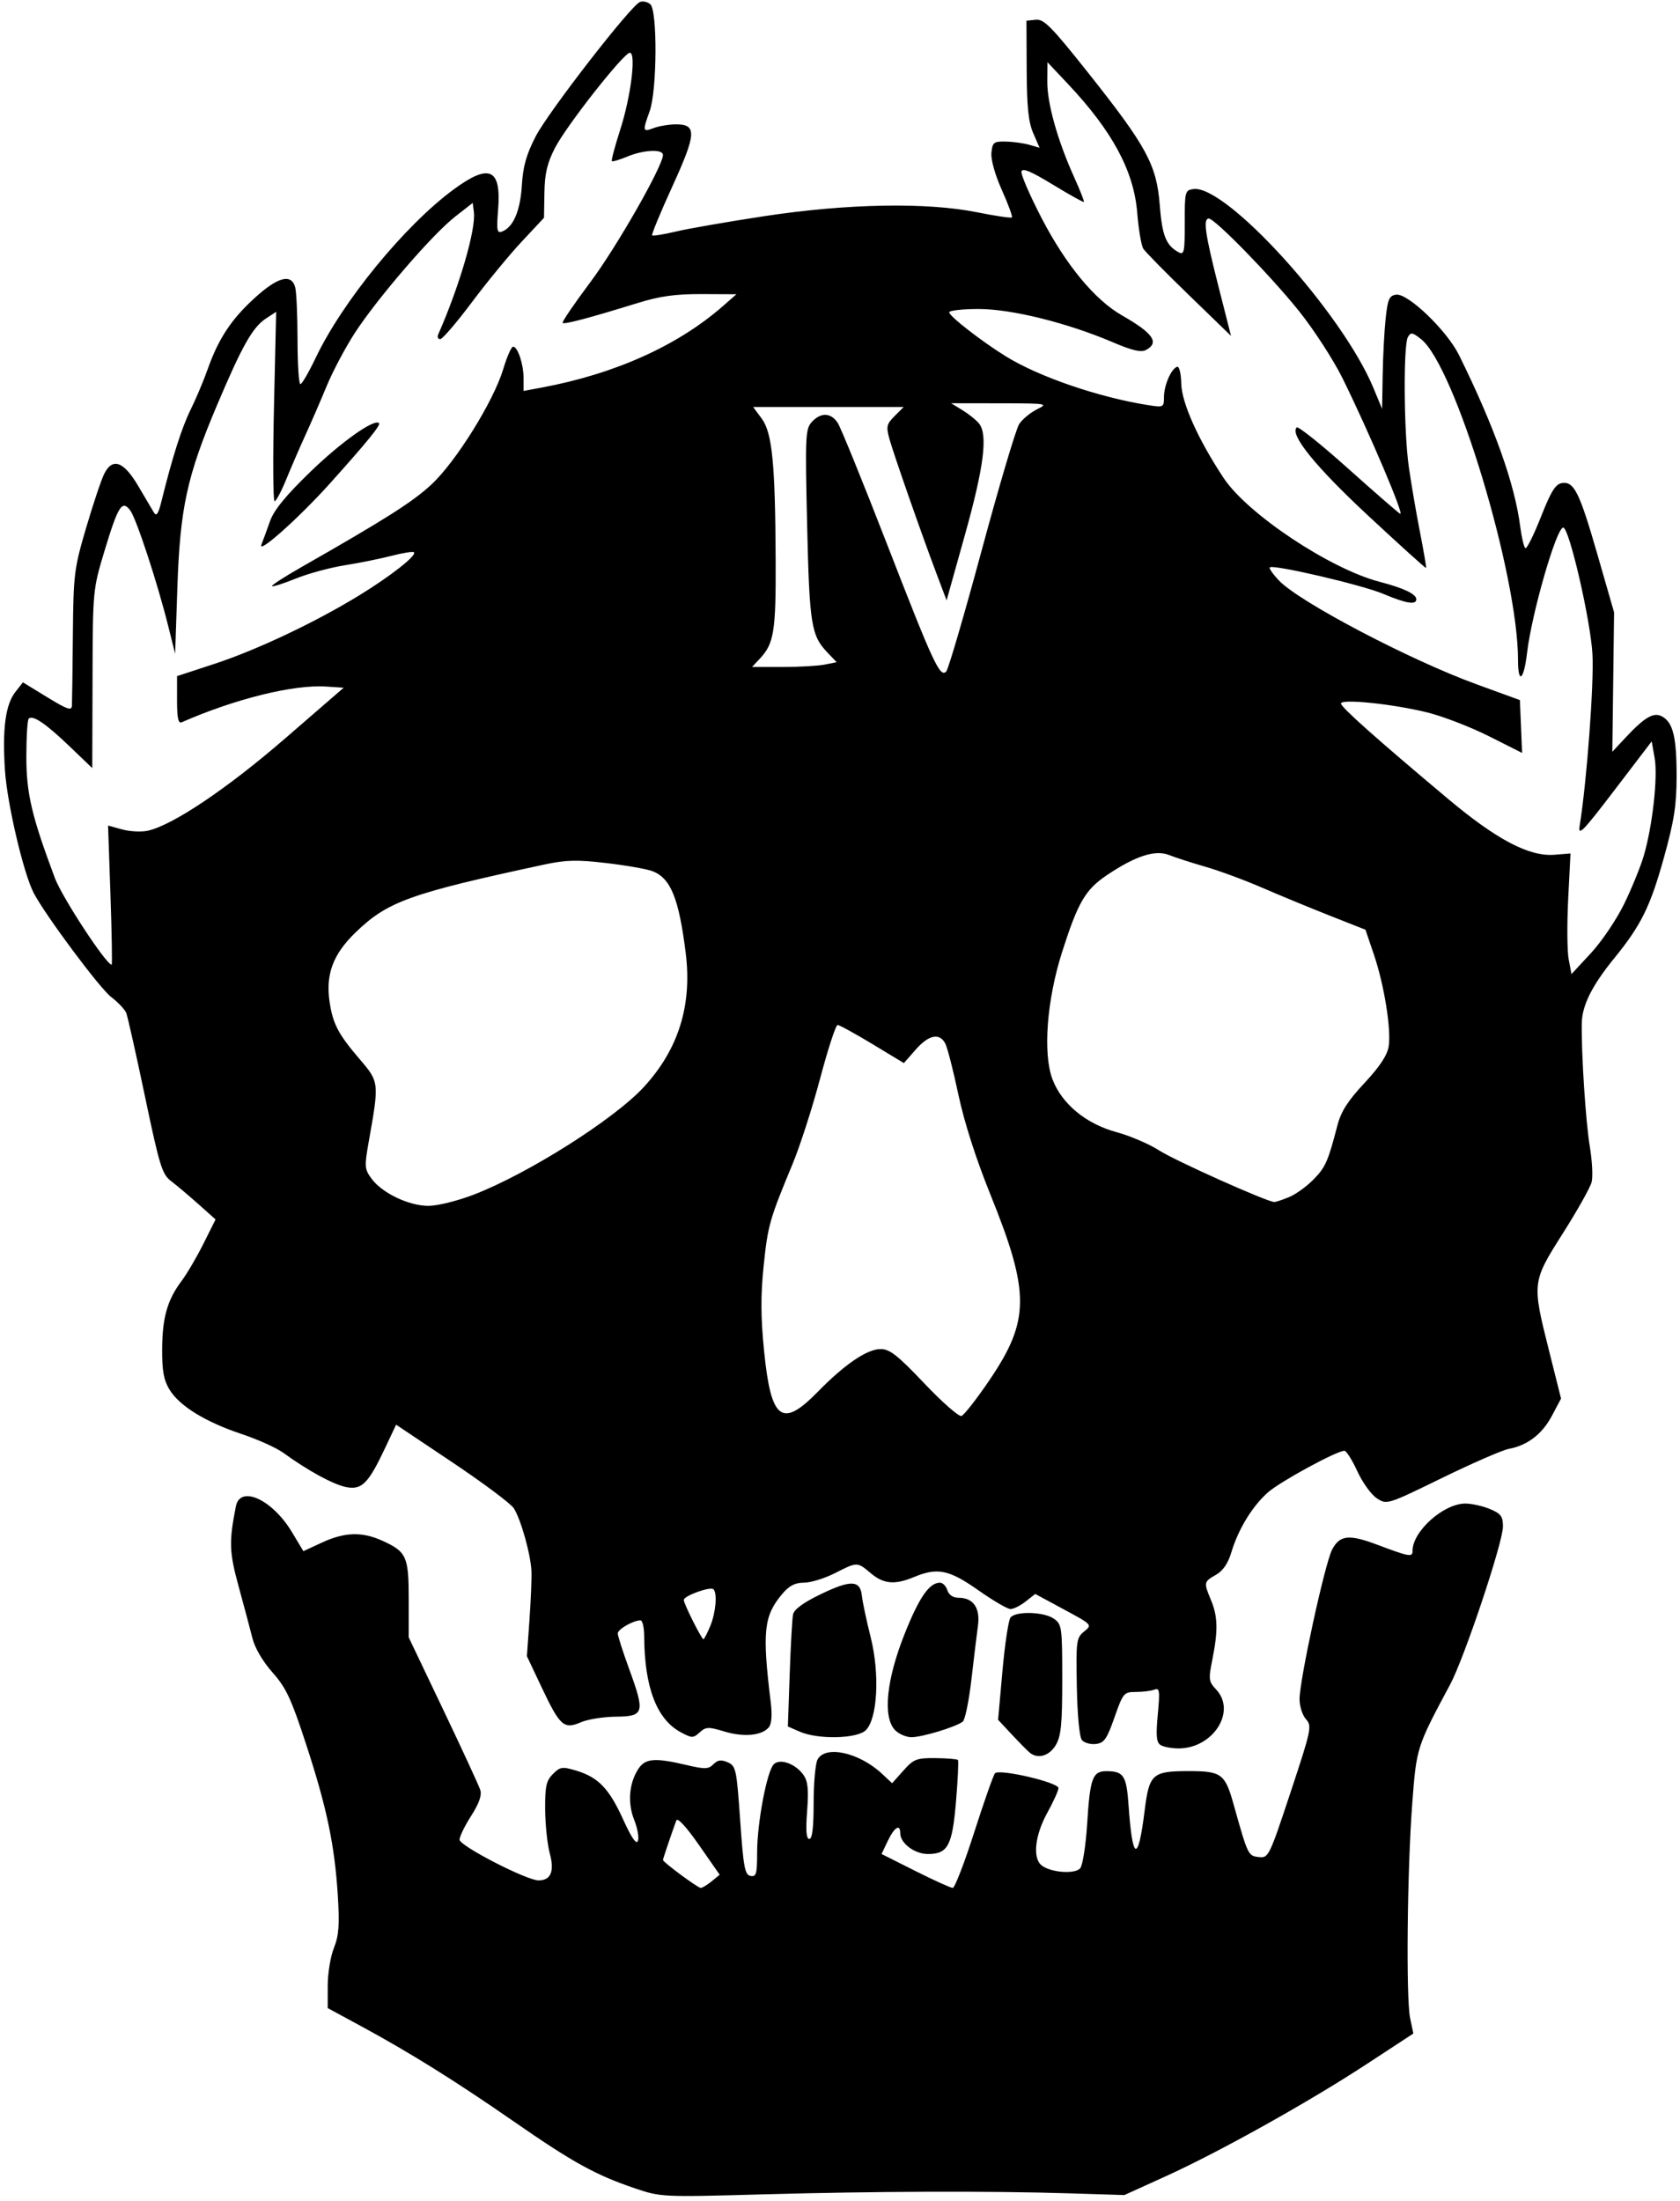 <?xml version="1.0" encoding="UTF-8"?>
<svg version="1.1" viewBox="0 0 446 584" xml:space="preserve" xmlns="http://www.w3.org/2000/svg"><g transform="translate(0,52)"><path d="m168.5 528.7c-10.341-3.499-16.465-6.876-32-17.649-15.558-10.789-27.629-18.319-40.75-25.421l-8.75-4.736v-5.927c0-3.26 0.74-7.778 1.645-10.04 1.309-3.272 1.522-6.087 1.044-13.77-0.838-13.463-2.901-23.346-8.368-40.094-4.006-12.272-5.351-15.156-8.975-19.236-2.556-2.878-4.688-6.506-5.325-9.063-0.585-2.345-2.221-8.483-3.637-13.639-2.528-9.205-2.626-11.938-0.767-21.375 1.134-5.76 9.701-1.822 14.901 6.851l3.018 5.034 4.982-2.304c5.991-2.771 10.619-2.906 15.982-0.467 6.447 2.933 7 4.16 7 15.545v10.091l9.176 19.23c5.047 10.577 9.47 20.157 9.83 21.288 0.444 1.399-0.332 3.594-2.426 6.857-1.694 2.639-3.08 5.486-3.08 6.326 0 1.633 17.796 10.798 20.967 10.798 3.283 0 4.276-2.388 2.981-7.174-0.644-2.38-1.194-7.615-1.222-11.635-0.044-6.149 0.283-7.644 2.062-9.423 1.922-1.922 2.481-2.004 6.149-0.905 5.881 1.762 8.747 4.734 12.482 12.944 2.232 4.906 3.524 6.785 3.933 5.72 0.335-0.873-0.113-3.391-0.996-5.596-1.796-4.489-1.361-9.748 1.122-13.536 1.823-2.782 4.368-2.988 12.705-1.026 4.96 1.167 5.877 1.143 7.207-0.187 1.162-1.162 2.07-1.283 3.817-0.507 2.163 0.961 2.349 1.833 3.292 15.412 0.865 12.444 1.237 14.439 2.75 14.727 1.524 0.29 1.75-0.521 1.75-6.282 0-7.728 2.59-21.46 4.4-23.322 1.624-1.672 5.81-0.176 7.915 2.829 1.166 1.665 1.387 3.873 0.957 9.563-0.394 5.214-0.222 7.399 0.585 7.399 0.779 0 1.144-3.051 1.144-9.566 0-5.261 0.466-10.436 1.035-11.5 2.074-3.875 11.061-1.888 17.132 3.788l2.667 2.494 3.002-3.358c2.74-3.065 3.487-3.353 8.551-3.306 3.052 0.029 5.716 0.254 5.921 0.5 0.205 0.246-0.022 5.154-0.503 10.907-0.991 11.848-2.157 14.041-7.462 14.041-3.534 0-7.345-2.854-7.345-5.5 0-2.588-1.562-1.641-3.298 1.998l-1.668 3.498 8.963 4.502c4.93 2.476 9.401 4.502 9.937 4.502s3.099-6.638 5.697-14.75c2.598-8.113 5.08-15.164 5.517-15.67 1.085-1.258 16.853 2.414 16.853 3.924 0 0.647-1.342 3.611-2.982 6.586-3.251 5.898-3.926 11.912-1.557 13.877 2.355 1.955 8.934 2.467 10.315 0.803 0.656-0.79 1.486-6.125 1.845-11.854 0.758-12.102 1.435-13.922 5.164-13.901 4.527 0.025 5.271 1.185 5.822 9.071 1.042 14.892 2.534 15.374 4.272 1.38 1.208-9.727 2.037-10.467 11.74-10.467 8.624 0 9.599 0.72 11.852 8.751 3.823 13.625 3.873 13.731 6.687 14.057 2.603 0.301 2.778-0.055 8.459-17.19 5.512-16.627 5.716-17.592 4.092-19.386-0.94-1.039-1.709-3.428-1.709-5.31 0-5.138 6.704-35.944 8.633-39.671 2.004-3.871 4.453-4.155 11.867-1.373 8.783 3.296 9.5 3.42 9.5 1.641 0-5.156 8.24-12.518 14.011-12.518 1.679 0 4.614 0.652 6.521 1.449 2.935 1.226 3.468 1.942 3.468 4.655 0 4.228-10.252 34.883-14.012 41.896-8.904 16.61-8.948 16.747-10.067 31.579-1.343 17.796-1.678 51.7-0.564 56.988l0.857 4.066-12.357 8.093c-15.408 10.091-39.138 23.332-53.458 29.83l-10.899 4.945-14.5-0.449c-21.315-0.66-51.969-0.555-82 0.281-26.196 0.729-26.58 0.71-33.5-1.631zm20.42-81.451 2.141-1.75-5.506-7.894c-3.409-4.887-5.7-7.363-6.014-6.5-1.384 3.803-3.541 10.183-3.541 10.474 0 0.575 9.256 7.42 10.033 7.42 0.41 0 1.709-0.787 2.886-1.75zm84.58-34.04c-0.55-0.417-2.694-2.574-4.765-4.792l-3.765-4.033 1.157-12.943c0.636-7.119 1.598-13.505 2.137-14.193 1.378-1.757 8.851-1.558 11.513 0.307 2.123 1.487 2.223 2.205 2.223 16.096 0 11.94-0.307 15.058-1.716 17.443-1.667 2.822-4.634 3.747-6.784 2.115zm34.597-2.129c-1.099-0.696-1.258-2.449-0.732-8.098 0.591-6.361 0.482-7.138-0.929-6.597-0.88 0.338-3.084 0.614-4.899 0.614-3.173 0-3.391 0.259-5.668 6.75-2.026 5.773-2.742 6.793-4.954 7.051-1.422 0.165-3.085-0.301-3.695-1.036-0.654-0.788-1.208-6.609-1.35-14.191-0.228-12.165-0.124-12.949 1.947-14.626 2.184-1.768 2.174-1.78-5.4-5.865l-7.588-4.093-2.549 2.005c-1.402 1.103-3.207 2.005-4.011 2.005-0.804 0-4.655-2.25-8.559-5-7.745-5.457-10.848-6.094-17.055-3.5-5.093 2.128-8.062 1.869-11.472-1-3.641-3.064-3.555-3.064-9.602 4e-3 -2.706 1.373-6.378 2.496-8.161 2.496-2.368 0-3.916 0.802-5.745 2.975-4.925 5.854-5.363 9.961-3.063 28.77 0.414 3.384 0.234 5.736-0.508 6.63-1.836 2.212-6.634 2.672-11.768 1.126-4.289-1.291-4.936-1.268-6.596 0.234-1.718 1.555-2.053 1.551-5.04-0.059-6.373-3.435-9.616-11.954-9.68-25.426-0.011-2.337-0.449-4.25-0.973-4.25-1.937 0-6.047 2.358-6.047 3.469 0 0.631 1.372 4.907 3.048 9.501 4.232 11.596 3.973 12.516-3.548 12.587-3.3 0.031-7.474 0.697-9.275 1.479-4.492 1.95-5.57 1.006-10.323-9.036l-4.023-8.5 0.673-9.5c0.37-5.225 0.611-11.075 0.535-13-0.175-4.435-2.799-13.807-4.688-16.749-0.794-1.237-8.149-6.733-16.344-12.214l-14.9-9.965-2.932 6.214c-4.436 9.4-6.164 11.138-10.299 10.349-3.361-0.641-10.195-4.362-16.726-9.106-1.816-1.319-6.816-3.569-11.11-5-9.566-3.186-16.443-7.422-19.087-11.758-1.538-2.522-1.985-4.988-1.954-10.771 0.045-8.376 1.38-13.048 5.169-18.09 1.409-1.875 4.013-6.311 5.786-9.856l3.224-6.446-4.542-4.054c-2.498-2.23-5.748-4.969-7.223-6.087-2.433-1.845-3.079-3.926-6.976-22.5-2.362-11.257-4.602-21.231-4.977-22.164-0.375-0.934-2.176-2.837-4.002-4.229-3.034-2.314-17.427-21.63-20.546-27.573-2.708-5.16-7.075-23.772-7.646-32.591-0.717-11.057 0.137-17.441 2.78-20.802l1.992-2.533 6.457 3.952c5.358 3.279 6.473 3.656 6.551 2.213 0.052-0.957 0.165-9.389 0.25-18.739 0.148-16.152 0.324-17.573 3.539-28.5 1.861-6.325 4.025-12.765 4.808-14.312 2.198-4.341 5.175-3.248 9.023 3.312 1.774 3.025 3.635 6.175 4.135 7 0.683 1.128 1.184 0.383 2.02-3 2.88-11.662 5.386-19.528 7.738-24.296 1.413-2.862 3.431-7.644 4.485-10.625 2.889-8.167 6.244-13.273 12.452-18.947 6.187-5.655 9.823-6.623 10.825-2.883 0.332 1.238 0.609 7.537 0.617 14 0.007 6.463 0.351 11.725 0.764 11.694 0.412-0.031 2.24-3.179 4.061-6.996 7.145-14.978 23.611-35.081 36.549-44.625 9.579-7.066 12.756-5.635 11.874 5.348-0.443 5.52-0.3 6.292 1.067 5.767 2.97-1.14 4.827-5.486 5.238-12.255 0.307-5.065 1.199-8.214 3.683-13.009 3.372-6.508 25.195-34.637 27.654-35.644 0.757-0.31 1.995-0.051 2.75 0.576 1.937 1.608 1.821 22.909-0.156 28.395-1.932 5.364-1.874 5.604 1.094 4.475 1.411-0.536 4.08-0.975 5.933-0.975 5.548 0 5.391 2.479-1.05 16.572-3.141 6.873-5.536 12.673-5.321 12.887 0.215 0.215 3.087-0.25 6.382-1.032 3.296-0.782 13.867-2.618 23.492-4.079 21.935-3.331 42.97-3.713 56.363-1.022 4.875 0.979 9.047 1.596 9.273 1.371 0.225-0.225-0.972-3.49-2.662-7.255-1.821-4.059-2.95-8.086-2.773-9.894 0.272-2.776 0.611-3.043 3.798-2.981 1.925 0.038 4.735 0.423 6.244 0.857l2.744 0.788-1.684-3.857c-1.282-2.935-1.698-6.963-1.744-16.857l-0.059-13 2.5-0.261c2.134-0.223 4.184 1.861 14 14.229 15.443 19.458 18.057 24.296 18.886 34.953 0.632 8.131 1.685 10.744 5.054 12.547 1.416 0.758 1.602-0.16 1.582-7.805-0.021-8.281 0.079-8.678 2.273-8.989 8.675-1.23 39.505 32.788 47.799 52.74l2.322 5.585 0.151-9c0.083-4.95 0.439-11.7 0.792-15 0.547-5.12 0.955-6.045 2.776-6.304 3.106-0.443 13.491 9.53 16.706 16.043 9.388 19.018 14.791 34.16 16.248 45.534 0.371 2.9 0.984 5.463 1.361 5.696 0.377 0.233 2.23-3.49 4.118-8.272 2.712-6.87 3.892-8.762 5.619-9.008 3.215-0.458 4.631 2.422 9.494 19.311l4.319 15-0.467 37 3.376-3.618c5.187-5.559 7.569-6.964 9.793-5.774 2.941 1.574 3.903 5.49 3.896 15.845-6e-3 7.756-0.638 11.816-3.37 21.647-3.602 12.961-6.056 17.936-13.134 26.625-5.972 7.332-8.602 12.592-8.672 17.35-0.123 8.244 1.052 26.207 2.139 32.718 0.624 3.736 0.841 7.962 0.482 9.391-0.359 1.429-3.778 7.522-7.598 13.541-8.243 12.987-8.258 13.109-3.743 31.096l3.218 12.821-2.427 4.575c-2.581 4.866-6.489 7.861-11.453 8.777-1.672 0.309-9.636 3.778-17.696 7.71-14.609 7.126-14.664 7.143-17.344 5.388-1.478-0.969-3.804-4.198-5.167-7.177-1.364-2.978-2.906-5.415-3.428-5.415-2.029 0-16.983 8.13-20.282 11.027-4.131 3.627-7.898 9.785-9.72 15.889-0.888 2.975-2.227 4.933-4.104 6-3.244 1.845-3.275 2.008-1.298 6.738 1.798 4.303 1.884 8.101 0.356 15.711-1.064 5.298-0.994 5.859 1 7.981 5.486 5.839-0.843 15.681-10.056 15.638-1.815-8e-3 -3.931-0.415-4.702-0.903zm-119.55-31.549c1.471-3.52 1.93-8.718 0.864-9.784-0.818-0.818-7.923 1.754-7.879 2.852 0.043 1.083 4.715 10.399 5.215 10.399 0.193 0 1.004-1.561 1.801-3.468zm74.101-65.241c10.784-15.881 10.827-23.208 0.291-49.268-3.852-9.529-6.966-19.249-8.528-26.622-1.353-6.387-2.916-12.465-3.473-13.507-1.542-2.881-4.4-2.277-7.858 1.662l-3.122 3.556-8.37-5.056c-4.604-2.781-8.758-5.056-9.232-5.056-0.474 1e-5 -2.555 6.378-4.626 14.172-2.071 7.795-5.37 18.032-7.333 22.75-6.107 14.681-6.565 16.294-7.672 27.078-0.799 7.782-0.769 13.595 0.114 22.454 1.836 18.409 4.721 20.637 14.19 10.96 7.215-7.374 13.149-11.414 16.766-11.414 2.405 0 4.51 1.653 11.564 9.085 4.743 4.997 9.189 8.901 9.88 8.676 0.691-0.225 4.025-4.487 7.409-9.47zm-136.87-49.268c14.443-5.57 37.246-19.992 45.126-28.541 9.215-9.998 12.876-21.706 11.133-35.608-1.822-14.533-3.991-19.854-8.842-21.698-1.486-0.565-6.976-1.528-12.201-2.141-7.826-0.918-10.734-0.849-16.5 0.39-35.764 7.689-41.618 9.798-50.16 18.075-5.946 5.761-7.926 11.102-6.83 18.416 0.871 5.811 2.317 8.552 8.017 15.203 5.147 6.007 5.162 6.139 2.404 21.65-1.211 6.811-1.167 7.442 0.697 10 2.78 3.816 9.918 7.23 15.116 7.23 2.398 0 7.756-1.325 12.04-2.977zm216.5 0.625c1.77-0.744 4.67-2.844 6.445-4.667 3.184-3.27 3.828-4.731 6.34-14.377 0.95-3.648 2.774-6.499 7.156-11.183 4.015-4.292 6.056-7.365 6.433-9.684 0.732-4.513-1.167-16.339-3.928-24.463l-2.228-6.553-9.5-3.749c-5.225-2.062-13.305-5.398-17.957-7.414s-11.401-4.508-15-5.539-7.942-2.431-9.651-3.112c-3.701-1.474-8.938 0.22-16.577 5.362-5.662 3.811-7.637 7.197-11.805 20.232-4.116 12.874-5.197 27.107-2.58 33.96 2.483 6.502 8.918 11.796 16.992 13.982 3.577 0.968 8.658 3.145 11.29 4.837 4.248 2.731 28.562 13.622 30.568 13.693 0.43 0.015 2.23-0.581 4-1.324zm88.861-77.703c2.003-4.095 4.355-9.853 5.226-12.796 2.335-7.891 3.797-21.01 2.9-26.025l-0.782-4.377-9.832 12.877c-8.607 11.273-9.761 12.441-9.267 9.377 1.872-11.609 3.801-37.553 3.375-45.386-0.488-8.966-6.176-33.614-7.757-33.614-1.802 0-8.374 22.772-9.612 33.31-0.852 7.25-2.393 8.423-2.393 1.821 0-22.677-16.756-78.075-25.757-85.155-2.286-1.798-2.727-1.864-3.478-0.522-1.228 2.194-1.086 24.928 0.213 34.209 0.603 4.31 1.933 12.111 2.956 17.336 1.023 5.225 1.767 9.601 1.654 9.725-0.113 0.124-6.992-6.088-15.286-13.804-14.058-13.077-20.964-21.593-19.058-23.499 0.377-0.377 6.438 4.463 13.47 10.755 7.032 6.292 13.326 11.764 13.986 12.16 1.31 0.786-8.141-21.461-15.225-35.837-2.439-4.95-7.686-13.05-11.66-18-7.468-9.302-22.295-24.5-23.903-24.5-1.557 0-0.99 4.014 2.516 17.817l3.383 13.317-11.156-10.802c-6.136-5.941-11.592-11.484-12.126-12.317-0.533-0.833-1.261-5.128-1.617-9.544-0.893-11.077-6.594-21.674-18.397-34.196l-5.443-5.774-0.036 5.145c-0.041 5.756 2.729 15.637 7.083 25.263 1.594 3.524 2.777 6.529 2.63 6.676-0.148 0.148-3.864-1.923-8.259-4.601-5.831-3.554-8.077-4.484-8.311-3.441-0.176 0.786 2.254 6.383 5.4 12.439 6.41 12.337 14.074 21.599 21.268 25.704 8.304 4.737 10.039 7.236 6.381 9.193-1.291 0.691-3.662 0.14-8.75-2.034-12.091-5.166-26.917-8.844-35.652-8.844-4.305 0-7.827 0.395-7.827 0.878 0 1.019 8.481 7.62 14.952 11.637 8.766 5.443 24.635 10.894 37.798 12.985 4.158 0.66 4.25 0.614 4.265-2.163 0.016-3.126 1.92-7.498 3.485-8.002 0.563-0.181 1.043 1.752 1.099 4.421 0.107 5.12 4.452 14.815 11.235 25.069 6.317 9.551 28.238 24.134 41.449 27.575 6.401 1.667 9.717 3.249 9.717 4.634 0 1.565-2.687 1.122-8.794-1.449-5.678-2.39-29.245-7.88-30.111-7.015-0.247 0.247 0.868 1.827 2.478 3.511 5.454 5.706 34.674 21.039 52.427 27.511l11.5 4.192 0.584 14.015-8.792-4.423c-4.835-2.433-12.167-5.265-16.292-6.294-9.062-2.26-23-3.708-23-2.389 0 0.973 9.377 9.323 28.301 25.2 13.003 10.91 21.651 15.468 28.336 14.936l4.296-0.342-0.612 12.074c-0.337 6.641-0.278 13.843 0.13 16.005l0.742 3.931 5.153-5.555c2.834-3.055 6.793-8.905 8.796-13zm-401.81-2.408-0.642-18.463 3.722 1.028c2.047 0.565 5.117 0.721 6.823 0.347 6.6-1.45 21.053-11.155 36.411-24.449l15.595-13.5-4.644-0.306c-8.69-0.572-24.147 3.246-38.344 9.472-0.927 0.406-1.25-1.105-1.25-5.846v-6.394l9.915-3.25c11.312-3.708 26.898-11.086 38.585-18.266 8.384-5.15 15.211-10.532 14.395-11.348-0.264-0.264-2.936 0.156-5.937 0.932s-8.604 1.909-12.449 2.517-9.673 2.188-12.952 3.512c-3.278 1.324-6.132 2.235-6.343 2.025-0.21-0.21 3.143-2.393 7.452-4.851 22.822-13.017 29.87-17.488 34.852-22.112 6.523-6.054 16.529-22.126 19.083-30.653 0.977-3.263 2.153-5.932 2.612-5.932 1.244 0 2.786 4.67 2.786 8.436v3.306l4.75-0.882c19.488-3.62 36.227-11.15 48.25-21.705l3.5-3.073-9.198-0.041c-6.982-0.031-11.078 0.54-17 2.369-12.899 3.985-19.493 5.732-19.94 5.285-0.233-0.233 3.078-5.097 7.357-10.809 6.961-9.29 19.281-30.865 19.281-33.764 0-1.616-5.14-1.379-9.486 0.437-2.052 0.857-3.888 1.4-4.082 1.207-0.193-0.193 0.802-3.932 2.211-8.309 2.84-8.819 4.299-20.457 2.564-20.457-1.618 0-16.841 19.352-19.888 25.284-2.055 4-2.705 6.766-2.789 11.864l-0.11 6.648-5.96 6.373c-3.278 3.505-9.236 10.751-13.239 16.102-4.003 5.351-7.764 9.729-8.357 9.729-0.593 0-0.83-0.562-0.528-1.25 5.653-12.838 10.037-27.86 9.468-32.446l-0.305-2.458-4.739 3.702c-6 4.688-20.704 21.755-26.616 30.894-2.486 3.843-5.829 10.153-7.428 14.022-1.599 3.869-4.143 9.736-5.653 13.036s-3.799 8.588-5.089 11.75c-1.289 3.163-2.674 5.75-3.078 5.75-0.404 0-0.475-11.307-0.159-25.126l0.574-25.126-2.698 1.768c-3.553 2.328-6.337 7.261-13.041 23.105-7.948 18.785-9.773 27.204-10.486 48.379l-0.589 17.5-1.873-7.5c-2.853-11.425-8.409-28.322-10.039-30.53-2.152-2.916-3.23-1.233-6.808 10.619-3.13 10.369-3.143 10.509-3.212 34.08l-0.069 23.668-6-5.754c-6.311-6.053-9.816-8.433-10.869-7.381-0.347 0.347-0.631 4.895-0.631 10.105 0 9.745 1.412 15.752 7.569 32.193 1.929 5.151 13.628 23 15.075 23 0.18 0 0.038-8.308-0.315-18.463zm40.077-93.045c0.443-1.096 1.463-3.868 2.266-6.159 1.037-2.961 4.15-6.769 10.755-13.159 8.22-7.952 16.952-14.13 18.204-12.879 0.499 0.499-3.286 5.139-13.092 16.052-8.222 9.15-19.288 19.003-18.132 16.144zm191.21 1.549c4.626-17.134 9.102-32.208 9.946-33.496 0.844-1.289 2.976-3.053 4.737-3.922 3.087-1.522 2.736-1.579-9.799-1.598l-13-0.019 3 1.834c1.65 1.009 3.622 2.587 4.381 3.507 2.422 2.933 1.345 11.513-3.708 29.564l-4.874 17.413-2.613-6.913c-4.011-10.613-11.442-31.868-12.571-35.955-0.898-3.254-0.745-3.92 1.392-6.057l2.401-2.401h-19.984-19.984l2.269 3.07c2.801 3.789 3.598 11.868 3.711 37.615 0.082 18.822-0.44 22.092-4.161 26.065l-2.108 2.25h8.049c4.427 0 9.481-0.286 11.231-0.636l3.182-0.636-2.493-2.614c-4.264-4.471-4.735-7.453-5.347-33.862-0.544-23.446-0.456-25.391 1.226-27.25 2.384-2.635 5.108-2.537 6.915 0.249 0.803 1.238 6.702 15.75 13.11 32.25 12.311 31.703 14.013 35.363 15.672 33.705 0.555-0.555 4.794-15.028 9.42-32.162zm-48.285 313.5-3.17-1.379 0.48-13.832c0.264-7.608 0.663-14.75 0.886-15.873 0.271-1.363 2.683-3.142 7.262-5.357 8.095-3.916 10.579-3.825 11.028 0.407 0.174 1.645 1.218 6.561 2.318 10.925 2.448 9.708 1.84 21.592-1.265 24.696-2.297 2.297-12.649 2.541-17.54 0.413zm25.179-0.532c-3.173-3.506-2.163-13.322 2.607-25.328 3.878-9.762 6.579-13.682 9.427-13.682 0.727 0 1.607 0.9 1.957 2 0.399 1.256 1.513 2 2.996 2 3.891 0 5.766 2.711 5.126 7.411-0.307 2.249-1.092 8.705-1.745 14.346-0.653 5.641-1.68 10.64-2.282 11.108-1.821 1.417-10.773 4.135-13.618 4.135-1.467 0-3.477-0.895-4.467-1.989z"/></g></svg>
